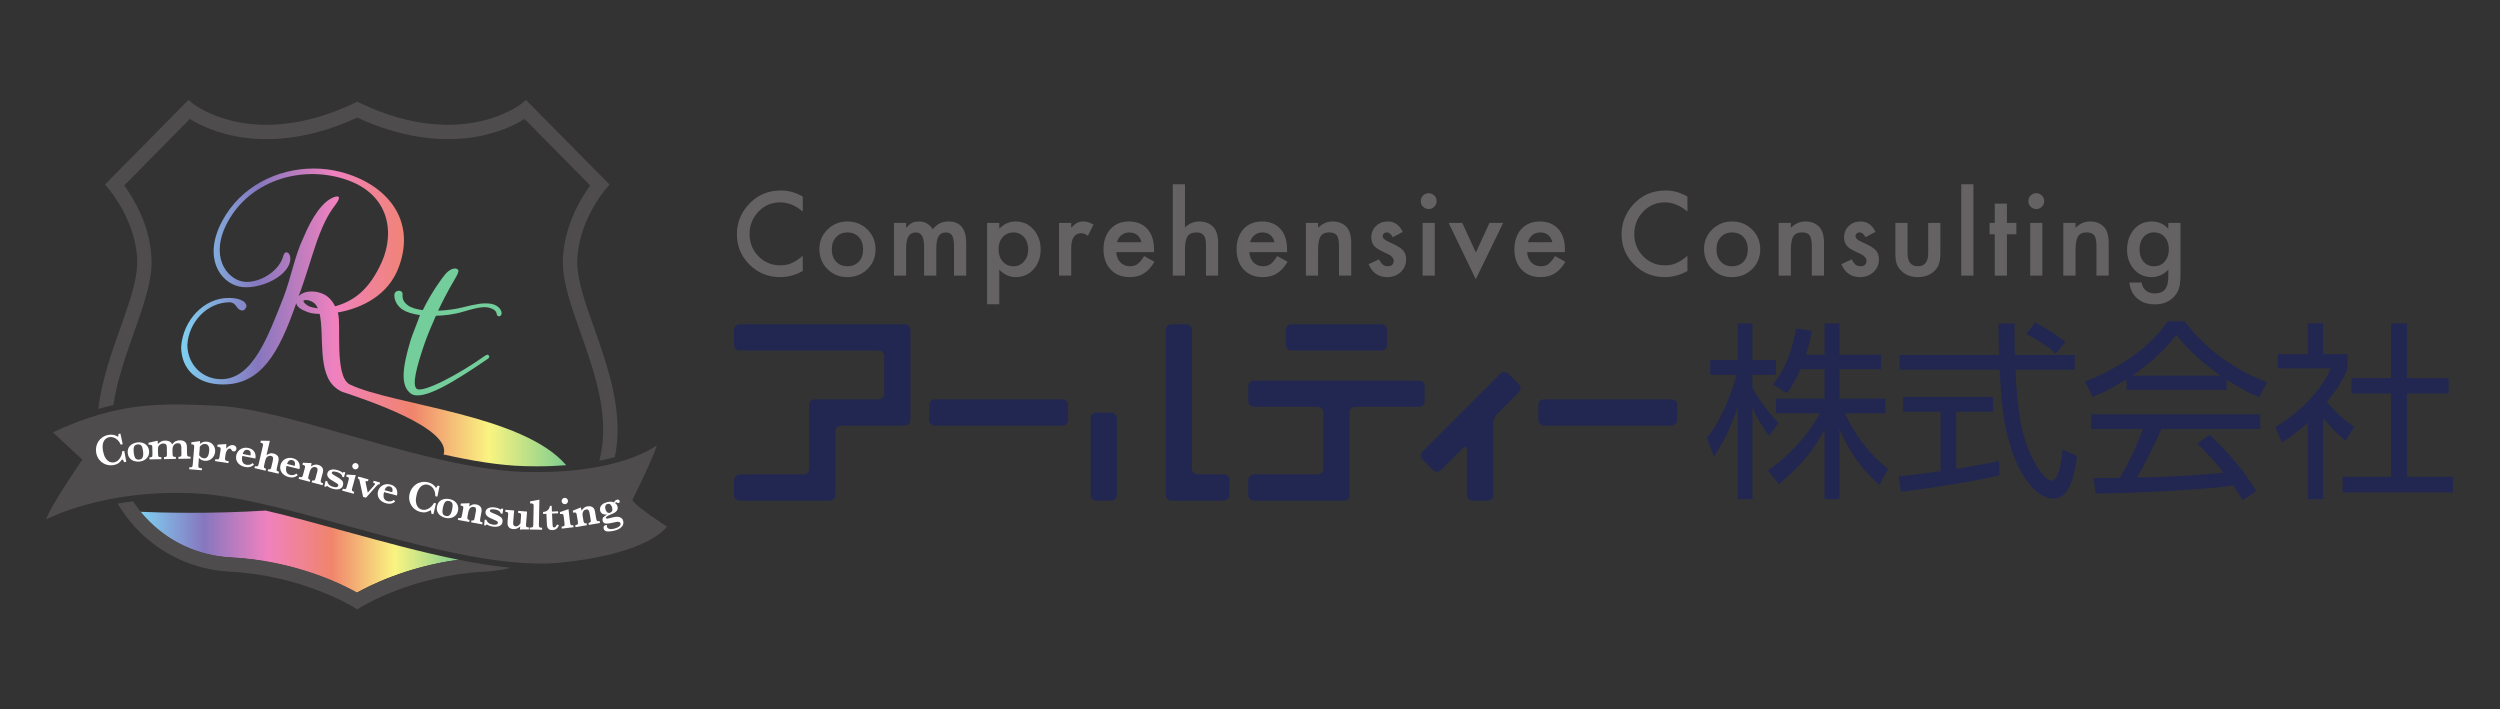 <?xml version="1.0" encoding="UTF-8" standalone="no"?>
<svg
   xmlns:dc="http://purl.org/dc/elements/1.1/"
   xmlns:cc="http://creativecommons.org/ns#"
   xmlns:rdf="http://www.w3.org/1999/02/22-rdf-syntax-ns#"
   xmlns:svg="http://www.w3.org/2000/svg"
   xmlns="http://www.w3.org/2000/svg"
   viewBox="0 0 3802.2 1078.677"
   height="1078.677"
   width="3802.2"
   xml:space="preserve"
   id="svg2"
   version="1.1"><rect x="0" y="0" width="3802.2" height="1078.677" fill="#333333" stroke="none"/><defs
     id="defs6"><clipPath
       id="clipPath18"
       clipPathUnits="userSpaceOnUse"><path
         id="path16"
         d="M 0,809.008 H 2851.654 V 0 H 0 Z" /></clipPath><linearGradient
       id="linearGradient48"
       spreadMethod="pad"
       gradientTransform="matrix(363.553,0,0,-363.553,159.823,179.78)"
       gradientUnits="userSpaceOnUse"
       y2="0"
       x2="1"
       y1="0"
       x1="0"><stop
         id="stop36"
         offset="0"
         style="stop-opacity:1;stop-color:#7fd1f2" /><stop
         id="stop38"
         offset="0.2"
         style="stop-opacity:1;stop-color:#8677bf" /><stop
         id="stop40"
         offset="0.4"
         style="stop-opacity:1;stop-color:#f081be" /><stop
         id="stop42"
         offset="0.6"
         style="stop-opacity:1;stop-color:#f0846c" /><stop
         id="stop44"
         offset="0.8"
         style="stop-opacity:1;stop-color:#f9f481" /><stop
         id="stop46"
         offset="1"
         style="stop-opacity:1;stop-color:#7fcd8f" /></linearGradient><linearGradient
       id="linearGradient76"
       spreadMethod="pad"
       gradientTransform="matrix(439.321,0,0,-439.321,206.67,447.048)"
       gradientUnits="userSpaceOnUse"
       y2="0"
       x2="1"
       y1="0"
       x1="0"><stop
         id="stop64"
         offset="0"
         style="stop-opacity:1;stop-color:#7fd1f2" /><stop
         id="stop66"
         offset="0.2"
         style="stop-opacity:1;stop-color:#8677bf" /><stop
         id="stop68"
         offset="0.4"
         style="stop-opacity:1;stop-color:#f081be" /><stop
         id="stop70"
         offset="0.6"
         style="stop-opacity:1;stop-color:#f0846c" /><stop
         id="stop72"
         offset="0.8"
         style="stop-opacity:1;stop-color:#f9f481" /><stop
         id="stop74"
         offset="1"
         style="stop-opacity:1;stop-color:#7fcd8f" /></linearGradient><clipPath
       id="clipPath86"
       clipPathUnits="userSpaceOnUse"><path
         id="path84"
         d="M 0,809.008 H 2851.654 V 0 H 0 Z" /></clipPath></defs><g
     transform="matrix(1.333,0,0,-1.333,0,1078.677)"
     id="g10"><g
       id="g12"><g
         clip-path="url(#clipPath18)"
         id="g14"><g
           transform="translate(459.561,455.822)"
           id="g20"><path
             id="path22"
             style="fill:#73ce9b;fill-opacity:1;fill-rule:nonzero;stroke:none"
             d="m 0,0 c -5.298,3.372 -9.634,9.474 -9.634,16.378 0,6.905 8.992,6.423 9.312,2.248 0.162,-4.014 -0.803,-8.188 5.781,-13.327 3.854,-3.051 10.116,-4.818 17.342,-5.781 10.117,20.714 22.32,37.093 25.532,40.786 4.656,5.619 11.24,8.671 14.612,5.459 2.409,-2.087 -3.212,-9.955 -9.796,-21.677 -2.89,-5.46 -7.867,-14.452 -12.845,-25.21 9.474,0.481 19.108,1.605 27.458,3.693 16.217,4.014 23.926,5.62 33.077,4.175 7.869,-1.285 12.365,-7.226 11.883,-11.24 -0.643,-4.014 -4.817,-3.533 -5.299,-1.285 -0.481,2.088 -0.642,4.657 -5.621,6.905 C 95.381,4.014 89.118,3.854 68.886,-2.248 58.127,-5.46 47.69,-6.584 37.734,-6.905 33.398,-17.182 28.743,-27.137 24.407,-39.822 c -8.832,-26.013 -13.97,-45.924 -8.511,-50.42 7.066,-5.139 48.655,16.86 77.879,37.734 l 0.963,0.482 c 1.446,0.963 2.73,0.963 3.533,-0.321 0.643,-1.285 0.481,-2.409 -0.964,-3.533 l -1.284,-0.803 C 61.178,-80.447 22.641,-105.175 9.152,-95.702 c -11.722,8.992 -10.116,27.94 -0.16,61.179 1.285,4.335 9.154,23.925 10.597,28.421 C 11.4,-4.978 4.496,-2.891 0,0" /></g></g></g><g
       id="g24"><g
         id="g26"><g
           id="g32"><g
             id="g34"><path
               id="path50"
               style="fill:url(#linearGradient48);stroke:none"
               d="m 159.823,225.285 c 1.748,-2.144 3.533,-4.257 5.401,-6.297 v 0 c 25.315,-27.654 60.024,-43.949 97.731,-45.883 v 0 c 74.253,-3.807 128.538,-31.5 143.959,-40.234 v 0 c 13.446,7.615 56.453,29.626 116.461,37.668 v 0 c -42.245,8.447 -86.786,20.683 -130.495,32.693 v 0 c -31.189,8.569 -61.517,16.896 -89.669,23.456 v 0 c -62.268,-3.966 -120.101,-2.356 -143.388,-1.403" /></g></g></g></g><g
       id="g52"><g
         id="g54"><g
           id="g60"><g
             id="g62"><path
               id="path78"
               style="fill:url(#linearGradient76);stroke:none"
               d="m 253.737,557.417 c -22.827,-42.29 -2.3,-70.602 19.464,-75.202 v 0 c 19.995,-4.247 53.261,9.555 57.685,28.311 v 0 c 1.415,6.901 -1.417,10.794 -4.07,10.794 v 0 c -2.124,0 -3.185,-2.301 -4.07,-5.662 v 0 c -5.839,-18.226 -30.435,-30.789 -46.183,-27.604 v 0 c -17.872,3.539 -38.221,28.842 -16.456,68.478 v 0 c 24.773,44.768 78.565,62.816 127.048,50.076 v 0 c 57.861,-15.218 63.524,-62.285 48.483,-96.259 v 0 c -14.333,-31.85 -31.85,-44.59 -53.261,-50.607 v 0 c -3.185,6.371 -6.724,9.909 -11.325,12.917 v 0 c -9.909,5.486 -23.533,5.663 -30.434,-1.415 v 0 c 6.901,17.164 15.394,47.067 20.879,62.462 v 0 c 9.025,25.126 15.394,34.151 22.119,43.175 v 0 c 4.423,6.016 4.6,9.909 -2.478,7.432 v 0 c -12.563,-4.601 -24.772,-21.588 -35.211,-46.891 v 0 C 336.37,517.781 332.124,492.3 323.1,469.12 v 0 c -17.34,-43.705 -34.682,-92.543 -70.779,-92.543 v 0 c -20.349,0 -38.22,15.395 -38.574,39.106 v 0 c 1.592,26.365 22.826,48.659 48.483,48.659 v 0 c 7.078,-0.353 7.078,-6.9 11.856,-8.847 v 0 c 3.362,-1.414 5.486,0.178 6.724,3.009 v 0 c 1.415,2.653 -1.062,5.308 -2.477,6.548 v 0 c -5.485,3.538 -11.148,4.246 -17.518,4.246 v 0 c -27.781,0 -52.022,-25.127 -54.145,-55.915 v 0 c 0.176,-25.48 17.871,-42.822 47.952,-42.822 v 0 c 42.821,0 63.523,35.037 83.342,92.719 v 0 c 0.708,-4.245 6.015,-7.43 11.147,-9.378 v 0 c 4.246,-1.945 9.555,-2.83 15.571,-2.83 v 0 c 5.546,-23.649 -3.013,-67.567 18.331,-84.278 v 0 c 1.788,-1.608 4.258,-3.233 7.547,-4.693 v 0 c 24.819,-8.199 125.041,-41.241 115.589,-71.422 v 0 c 32.352,-7.299 63.474,-12.452 91.707,-13.295 v 0 c 4.951,-0.148 9.899,-0.223 14.704,-0.222 v 0 c 12.093,0 23.222,0.475 33.43,1.288 v 0 c -49.668,58.055 -197.395,68.361 -246.97,92.148 v 0 c -0.182,0.106 -0.367,0.215 -0.541,0.317 v 0 c -16.986,9.91 -9.025,68.478 -12.74,80.511 v 0 l -0.355,1.239 c 28.844,5.132 57.863,20.525 69.364,51.137 v 0 c 21.057,55.207 -14.333,95.728 -65.824,109.176 v 0 c -10.12,2.646 -20.594,3.955 -31.083,3.955 v 0 c -41.415,10e-4 -83.067,-20.407 -104.104,-59.516 m 99.62,-98.028 c -3.185,1.238 -7.961,5.131 -7.077,6.724 v 0 c 1.415,1.592 8.494,0.884 13.094,-3.539 v 0 c 1.238,-1.417 2.477,-3.185 3.185,-5.132 v 0 c -3.362,0.355 -6.724,1.062 -9.202,1.947" /></g></g></g></g><g
       id="g80"><g
         clip-path="url(#clipPath86)"
         id="g82"><g
           transform="translate(156.554,509.656)"
           id="g88"><path
             id="path90"
             style="fill:#4f4c4d;fill-opacity:1;fill-rule:nonzero;stroke:none"
             d="m 0,0 c 0,-20.268 -9.29,-46.484 -19.125,-74.24 -10.161,-28.675 -21.36,-60.304 -25.359,-92.81 5.907,1.698 11.642,3.165 17.21,4.417 4.419,28.655 14.443,57.033 23.613,82.913 10.321,29.124 20.068,56.632 20.068,79.72 0,40.788 -21.454,74.663 -31.213,87.96 l 74.894,75.859 c 8.239,-5.156 24.568,-13.785 48.091,-18.909 30.741,-6.699 80.271,-8.45 142.845,20.485 62.573,-28.936 112.105,-27.181 142.844,-20.485 23.524,5.124 39.852,13.753 48.091,18.909 L 516.853,87.96 C 507.094,74.663 485.641,40.788 485.641,0 c 0,-23.088 9.747,-50.596 20.067,-79.719 12.681,-35.788 27.054,-76.351 25.875,-115.824 -0.306,-10.257 -1.802,-20.519 -4.339,-30.566 6.558,1.29 12.457,2.689 17.723,4.115 1.711,8.585 2.757,17.273 3.016,25.962 1.27,42.544 -13.648,84.646 -26.811,121.793 -9.835,27.755 -19.124,53.971 -19.124,74.239 0,45.456 31.608,82.879 31.92,83.244 l 4.937,5.732 -90.084,91.246 -5.184,5.213 -5.763,-4.559 c -0.171,-0.135 -17.435,-13.579 -48.437,-20.137 -28.645,-6.059 -75.298,-7.312 -134.879,21.123 l -3.534,1.686 -3.534,-1.686 C 187.907,153.425 141.254,154.678 112.61,160.739 81.607,167.297 64.344,180.741 64.195,180.86 l -5.772,4.626 -89.965,-91.126 -5.295,-5.378 4.909,-5.731 C -31.609,82.879 0,45.456 0,0" /></g><g
           transform="translate(523.026,170.61)"
           id="g92"><path
             id="path94"
             style="fill:#4f4c4d;fill-opacity:1;fill-rule:nonzero;stroke:none"
             d="m 0,0 c -59.482,-8.152 -102.078,-29.966 -115.448,-37.538 -15.422,8.734 -69.706,36.427 -143.96,40.234 -37.708,1.934 -72.417,18.229 -97.732,45.883 -5.149,5.624 -9.818,11.683 -14.03,18.042 -6.161,-0.768 -12.085,-1.645 -17.719,-2.619 5.655,-9.457 12.212,-18.379 19.647,-26.501 28.245,-30.855 66.953,-49.034 108.994,-51.191 81.983,-4.204 139.86,-39.956 140.429,-40.312 l 4.368,-2.743 4.367,2.739 c 0.575,0.36 58.453,36.112 140.436,40.316 10.38,0.533 20.555,2.045 30.421,4.481 C 40.632,-7.345 20.591,-4.126 0,0" /></g><g
           transform="translate(749.423,301.177)"
           id="g96"><path
             id="path98"
             style="fill:#4f4c4d;fill-opacity:1;fill-rule:nonzero;stroke:none"
             d="m 0,0 c 0,0 -41.837,-33.634 -151.763,-30.353 -109.925,3.282 -265.601,71.644 -350.285,75.472 -63.187,2.856 -111.566,4.922 -187.037,-30.352 l 33.634,-31.173 c 0,0 -38.556,-55.783 -41.017,-68.089 0,0 65.627,35.274 171.45,29.532 105.825,-5.742 290.401,-86.956 408.53,-79.573 109.105,9.845 127.973,41.838 127.973,41.838 0,0 -36.095,22.969 -39.377,30.352 0,0 23.79,47.58 27.892,62.346" /></g><g
           transform="translate(144.081,282.254)"
           id="g100"><path
             id="path102"
             style="fill:#ffffff;fill-opacity:1;fill-rule:nonzero;stroke:none"
             d="m 0,0 -2.295,-0.423 c -0.598,1.339 -1.391,2.489 -2.376,3.452 -1.001,-1.514 -2.217,-2.88 -3.64,-4.102 -1.427,-1.222 -3.498,-2.086 -6.218,-2.587 -2.98,-0.546 -5.876,-0.325 -8.691,0.65 -2.815,0.982 -5.217,2.633 -7.209,4.953 -1.992,2.321 -3.286,5.103 -3.887,8.36 -0.423,2.314 -0.42,4.595 0.019,6.851 0.436,2.249 1.268,4.311 2.496,6.189 1.229,1.872 2.815,3.465 4.756,4.765 1.943,1.293 4.166,2.178 6.672,2.639 4.138,0.761 7.804,0.032 11.006,-2.171 0.23,0.767 0.393,1.846 0.487,3.243 l 2.2,0.41 2.63,-12.117 -2.344,-0.435 c -0.802,1.996 -1.907,3.692 -3.312,5.102 -1.403,1.405 -2.944,2.4 -4.625,2.971 -1.677,0.579 -3.347,0.716 -5.008,0.41 -1.856,-0.345 -3.432,-1.157 -4.729,-2.451 -1.294,-1.287 -2.168,-3.055 -2.623,-5.291 -0.455,-2.236 -0.4,-4.914 0.172,-8.022 0.559,-3.029 1.372,-5.486 2.441,-7.365 1.069,-1.885 2.217,-3.244 3.439,-4.083 1.222,-0.832 2.389,-1.339 3.497,-1.513 1.108,-0.176 2.119,-0.176 3.033,-0.007 2.002,0.364 3.708,1.235 5.112,2.599 1.408,1.372 2.474,2.972 3.198,4.798 0.725,1.821 1.112,3.575 1.157,5.246 l 2.344,0.436 z" /></g><g
           transform="translate(163.241,294.273)"
           id="g104"><path
             id="path106"
             style="fill:#ffffff;fill-opacity:1;fill-rule:nonzero;stroke:none"
             d="M 0,0 C -0.289,2.802 -0.877,4.868 -1.765,6.208 -2.652,7.547 -4.167,8.105 -6.306,7.885 -7.674,7.748 -8.708,7.326 -9.41,6.63 c -0.701,-0.695 -1.137,-1.709 -1.309,-3.029 -0.173,-1.327 -0.15,-3.016 0.061,-5.077 0.263,-2.535 0.813,-4.55 1.652,-6.045 0.835,-1.496 2.392,-2.126 4.664,-1.892 1.498,0.156 2.593,0.708 3.286,1.651 0.692,0.95 1.085,2.067 1.176,3.367 C 0.208,-3.095 0.169,-1.632 0,0 M 6.835,0.559 C 7.066,-1.684 6.725,-3.692 5.808,-5.468 4.895,-7.242 3.556,-8.666 1.794,-9.738 c -1.761,-1.073 -3.744,-1.723 -5.951,-1.95 -2.077,-0.215 -4.082,-0.013 -6.016,0.598 -1.937,0.617 -3.579,1.684 -4.928,3.211 -1.349,1.527 -2.145,3.484 -2.392,5.87 -0.37,3.575 0.569,6.416 2.815,8.516 2.246,2.106 5.048,3.335 8.408,3.679 2.503,0.26 4.71,-0.013 6.624,-0.813 C 2.269,8.574 3.777,7.391 4.879,5.824 5.98,4.258 6.634,2.502 6.835,0.559" /></g><g
           transform="translate(217.413,285.92)"
           id="g108"><path
             id="path110"
             style="fill:#ffffff;fill-opacity:1;fill-rule:nonzero;stroke:none"
             d="m 0,0 -13.781,-0.254 -0.042,2.288 c 1.144,0.02 1.95,0.163 2.427,0.43 0.475,0.266 0.761,0.624 0.862,1.079 0.097,0.461 0.139,1.183 0.12,2.178 l -0.136,7.527 c -0.02,1.092 -0.28,2.093 -0.787,3.017 -0.504,0.916 -1.625,1.358 -3.364,1.326 -1.241,-0.02 -2.311,-0.352 -3.211,-0.988 -0.9,-0.638 -1.583,-1.502 -2.051,-2.594 -0.472,-1.099 -0.692,-2.315 -0.666,-3.654 l 0.087,-4.817 c 0.017,-1.026 0.095,-1.767 0.225,-2.217 0.133,-0.455 0.458,-0.799 0.975,-1.026 0.516,-0.234 1.355,-0.338 2.515,-0.318 l 0.042,-2.283 -13.507,-0.247 -0.043,2.288 c 1.108,0.02 1.905,0.157 2.389,0.416 0.485,0.254 0.777,0.619 0.874,1.079 0.101,0.469 0.14,1.197 0.124,2.192 l -0.143,7.819 c -0.033,1.742 -0.507,2.855 -1.427,3.342 -0.919,0.487 -1.778,0.728 -2.571,0.708 -1.059,-0.02 -2.08,-0.292 -3.065,-0.825 -0.985,-0.527 -1.726,-1.202 -2.223,-2.028 -0.354,-0.598 -0.579,-1.19 -0.676,-1.775 -0.097,-0.579 -0.136,-1.307 -0.124,-2.184 l 0.098,-5.24 c 0.016,-1.027 0.094,-1.767 0.224,-2.222 0.133,-0.45 0.468,-0.794 1.001,-1.021 0.533,-0.234 1.372,-0.339 2.516,-0.319 l 0.039,-2.281 -13.583,-0.248 -0.039,2.282 c 1.125,0.026 1.931,0.156 2.415,0.41 0.481,0.247 0.777,0.604 0.887,1.065 0.108,0.469 0.15,1.203 0.134,2.217 l -0.157,8.49 c -0.025,1.56 -1.043,2.315 -3.045,2.282 l -1.268,-0.026 -0.042,2.288 10.44,2.327 c 0.15,-0.878 0.237,-2.132 0.27,-3.777 1.154,1.203 2.382,2.146 3.685,2.841 1.304,0.695 2.815,1.054 4.538,1.086 1.606,0.032 3.149,-0.254 4.635,-0.859 1.485,-0.604 2.617,-1.742 3.39,-3.419 1.476,1.821 2.902,3.03 4.284,3.634 1.378,0.605 2.805,0.916 4.277,0.949 2.617,0.045 4.648,-0.54 6.094,-1.755 1.447,-1.215 2.191,-3.107 2.24,-5.675 l 0.136,-7.67 C -3.988,4.908 -3.93,4.212 -3.832,3.744 -3.731,3.27 -3.461,2.905 -3.016,2.64 -2.574,2.373 -1.872,2.249 -0.91,2.269 l 0.868,0.012 z" /></g><g
           transform="translate(238.657,294.67)"
           id="g112"><path
             id="path114"
             style="fill:#ffffff;fill-opacity:1;fill-rule:nonzero;stroke:none"
             d="M 0,0 C 0.413,5.07 -1.154,7.742 -4.703,8.034 -5.857,8.132 -6.946,7.878 -7.963,7.293 -8.984,6.702 -9.871,5.954 -10.625,5.057 l -0.8,-9.777 c 0.566,-1.027 1.34,-1.872 2.324,-2.535 0.982,-0.663 2.019,-1.033 3.108,-1.125 C -2.477,-8.666 -0.481,-5.87 0,0 M 6.81,-0.807 C 6.644,-2.835 6.017,-4.681 4.924,-6.345 3.835,-8.009 2.409,-9.276 0.653,-10.154 c -1.758,-0.878 -3.675,-1.236 -5.756,-1.067 -2.606,0.215 -4.8,1.314 -6.582,3.303 l -0.647,-7.918 c -0.078,-0.942 -0.071,-1.65 0.014,-2.132 0.084,-0.481 0.334,-0.858 0.754,-1.131 0.416,-0.273 1.079,-0.449 1.989,-0.526 l 1.358,-0.111 -0.185,-2.275 -14.379,1.17 0.185,2.281 c 1.121,-0.09 1.937,-0.064 2.448,0.085 0.51,0.15 0.855,0.449 1.033,0.904 0.179,0.448 0.312,1.202 0.397,2.256 l 1.583,19.384 c 0.078,0.955 0.065,1.651 -0.043,2.093 -0.104,0.442 -0.393,0.774 -0.864,1.008 -0.472,0.227 -1.274,0.39 -2.415,0.48 l 0.188,2.276 9.803,1.345 c 0.143,-0.675 0.173,-1.735 0.088,-3.171 1.18,1.001 2.369,1.703 3.575,2.112 1.203,0.409 2.565,0.553 4.083,0.429 C -1.069,10.505 0.384,10.089 1.638,9.387 2.893,8.685 3.917,7.801 4.71,6.728 5.503,5.662 6.078,4.466 6.436,3.152 6.793,1.833 6.92,0.514 6.81,-0.807" /></g><g
           transform="translate(269.729,296.795)"
           id="g116"><path
             id="path118"
             style="fill:#ffffff;fill-opacity:1;fill-rule:nonzero;stroke:none"
             d="m 0,0 c -0.146,-0.948 -0.553,-1.65 -1.216,-2.105 -0.666,-0.462 -1.391,-0.631 -2.178,-0.508 -0.932,0.143 -1.68,0.728 -2.242,1.749 -0.263,0.462 -0.488,0.8 -0.673,1.013 -0.185,0.208 -0.474,0.345 -0.868,0.411 -1.274,0.195 -2.376,-0.345 -3.302,-1.62 -0.923,-1.267 -1.501,-2.652 -1.729,-4.14 l -0.66,-4.271 c -0.211,-1.372 -0.182,-2.341 0.091,-2.906 0.273,-0.559 1.164,-0.955 2.669,-1.189 l 1.3,-0.202 -0.348,-2.255 -15.24,2.353 0.347,2.255 1.278,-0.194 c 1.375,-0.215 2.255,-0.085 2.648,0.396 0.391,0.475 0.689,1.385 0.897,2.724 l 1.106,7.163 c 0.169,1.098 0.182,1.905 0.032,2.412 -0.146,0.507 -0.497,0.884 -1.043,1.125 -0.55,0.247 -1.453,0.468 -2.714,0.663 l 0.347,2.255 9.898,0.631 c 0.117,-0.871 0.071,-2.678 -0.133,-5.428 0.608,0.891 1.345,1.684 2.213,2.372 0.868,0.683 1.801,1.203 2.802,1.554 1.001,0.345 1.982,0.449 2.947,0.3 C -2.428,4.35 -1.424,3.81 -0.754,2.932 -0.084,2.061 0.169,1.079 0,0" /></g><g
           transform="translate(285.809,289.502)"
           id="g120"><path
             id="path122"
             style="fill:#ffffff;fill-opacity:1;fill-rule:nonzero;stroke:none"
             d="M 0,0 C 0.731,3.698 -0.364,5.844 -3.286,6.422 -4.7,6.702 -5.886,6.402 -6.842,5.531 -7.801,4.654 -8.483,3.399 -8.893,1.762 Z m 5.597,-3.439 -14.984,2.964 c -0.045,-0.312 -0.13,-0.975 -0.257,-1.996 -0.127,-1.027 -0.1,-2.099 0.072,-3.23 0.172,-1.131 0.653,-2.152 1.443,-3.062 0.793,-0.904 1.976,-1.514 3.549,-1.827 0.862,-0.169 1.944,-0.156 3.25,0.039 1.304,0.201 2.526,0.832 3.667,1.905 l 1.644,-1.665 c -2.522,-2.69 -5.873,-3.62 -10.046,-2.794 -1.866,0.371 -3.517,0.975 -4.944,1.813 -1.43,0.839 -2.584,1.847 -3.465,3.017 -0.883,1.17 -1.482,2.463 -1.791,3.874 -0.312,1.411 -0.318,2.867 -0.022,4.355 0.387,1.97 1.222,3.692 2.506,5.175 1.281,1.488 2.906,2.548 4.872,3.191 1.963,0.637 4.086,0.735 6.357,0.286 C -0.325,8.164 1.459,7.312 2.805,6.052 4.15,4.784 5.038,3.321 5.464,1.65 5.893,-0.02 5.938,-1.717 5.597,-3.439" /></g><g
           transform="translate(317.82,268.745)"
           id="g124"><path
             id="path126"
             style="fill:#ffffff;fill-opacity:1;fill-rule:nonzero;stroke:none"
             d="m 0,0 -12.436,2.887 0.518,2.222 c 1.114,-0.253 1.927,-0.233 2.437,0.059 0.51,0.299 0.855,0.826 1.03,1.586 l 1.889,8.126 c 0.188,0.807 0.305,1.547 0.351,2.217 0.042,0.67 -0.098,1.319 -0.429,1.95 -0.328,0.624 -0.962,1.047 -1.898,1.267 -0.757,0.176 -1.573,0.15 -2.451,-0.078 -0.881,-0.233 -1.606,-0.631 -2.178,-1.189 -0.624,-0.637 -1.076,-1.287 -1.355,-1.943 -0.28,-0.658 -0.533,-1.47 -0.757,-2.438 l -0.969,-4.161 c -0.263,-1.131 -0.41,-1.963 -0.442,-2.509 -0.036,-0.546 0.12,-1.015 0.461,-1.411 0.342,-0.39 0.989,-0.702 1.941,-0.923 l -0.517,-2.223 -12.676,2.945 0.517,2.223 c 1.082,-0.247 1.902,-0.319 2.464,-0.214 0.559,0.11 0.952,0.37 1.176,0.786 0.224,0.416 0.452,1.132 0.689,2.145 l 4.717,20.295 c 0.282,1.209 0.276,2.068 -0.014,2.568 -0.292,0.501 -1.218,0.942 -2.778,1.319 l 0.506,2.178 10.232,-0.182 -3.796,-16.329 c 1.183,0.78 2.366,1.39 3.549,1.84 1.183,0.448 2.688,0.461 4.509,0.032 0.838,-0.195 1.65,-0.507 2.434,-0.942 0.78,-0.443 1.453,-0.969 2.012,-1.593 0.562,-0.624 0.926,-1.268 1.092,-1.938 0.39,-1.332 0.364,-2.938 -0.075,-4.823 L -1.927,6.514 C -2.243,5.162 -2.285,4.193 -2.054,3.608 -1.823,3.029 -0.968,2.568 0.517,2.224 Z" /></g><g
           transform="translate(336.266,277.651)"
           id="g128"><path
             id="path130"
             style="fill:#ffffff;fill-opacity:1;fill-rule:nonzero;stroke:none"
             d="M 0,0 C 0.926,3.659 -0.055,5.856 -2.941,6.585 -4.339,6.942 -5.538,6.708 -6.54,5.883 -7.544,5.063 -8.292,3.842 -8.785,2.229 Z m 5.409,-3.725 -14.805,3.75 c -0.062,-0.311 -0.183,-0.974 -0.361,-1.982 -0.179,-1.014 -0.215,-2.093 -0.101,-3.23 0.114,-1.138 0.54,-2.185 1.284,-3.134 0.741,-0.943 1.888,-1.618 3.445,-2.008 0.852,-0.215 1.934,-0.261 3.247,-0.131 1.313,0.124 2.568,0.696 3.764,1.71 l 1.554,-1.755 c -2.662,-2.549 -6.056,-3.308 -10.18,-2.263 -1.846,0.469 -3.459,1.158 -4.843,2.075 -1.381,0.916 -2.483,1.975 -3.302,3.191 -0.819,1.216 -1.346,2.535 -1.583,3.966 -0.237,1.423 -0.169,2.873 0.204,4.355 0.495,1.937 1.417,3.62 2.776,5.032 1.359,1.417 3.036,2.391 5.032,2.924 1.999,0.54 4.121,0.521 6.367,-0.045 C 0.107,8.171 1.843,7.229 3.121,5.896 4.398,4.563 5.207,3.055 5.545,1.365 5.886,-0.332 5.841,-2.028 5.409,-3.725" /></g><g
           transform="translate(368.008,255.582)"
           id="g132"><path
             id="path134"
             style="fill:#ffffff;fill-opacity:1;fill-rule:nonzero;stroke:none"
             d="m 0,0 -12.426,3.321 0.589,2.204 c 0.942,-0.247 1.654,-0.305 2.125,-0.169 0.475,0.143 0.826,0.436 1.05,0.891 0.224,0.455 0.484,1.234 0.777,2.34 l 1.817,6.787 c 0.364,1.358 0.448,2.489 0.263,3.387 -0.188,0.896 -0.9,1.514 -2.132,1.845 -1.677,0.449 -3.101,0.137 -4.271,-0.929 -1.167,-1.066 -1.976,-2.445 -2.425,-4.121 l -1.436,-5.376 c -0.338,-1.261 -0.384,-2.178 -0.14,-2.737 0.244,-0.566 0.972,-1.007 2.188,-1.333 l -0.589,-2.204 -12.669,3.387 0.591,2.204 c 1.04,-0.279 1.834,-0.39 2.376,-0.338 0.546,0.052 0.962,0.292 1.248,0.722 0.286,0.429 0.566,1.15 0.839,2.178 l 2.07,7.748 c 0.299,1.118 0.28,1.911 -0.058,2.366 -0.342,0.462 -1.255,0.89 -2.744,1.287 l 0.592,2.211 9.884,-0.436 c -0.104,-0.963 -0.263,-1.846 -0.477,-2.646 -0.056,-0.208 -0.108,-0.39 -0.157,-0.539 -0.049,-0.15 -0.097,-0.319 -0.149,-0.507 1.293,0.799 2.574,1.397 3.845,1.781 1.271,0.39 2.72,0.37 4.352,-0.065 1.375,-0.37 2.545,-0.949 3.507,-1.736 0.962,-0.793 1.622,-1.775 1.976,-2.945 0.355,-1.177 0.341,-2.476 -0.039,-3.9 L -1.784,6.592 C -2.142,5.252 -2.21,4.283 -1.982,3.692 -1.755,3.101 -0.897,2.606 0.592,2.203 Z" /></g><g
           transform="translate(391.264,255.322)"
           id="g136"><path
             id="path138"
             style="fill:#ffffff;fill-opacity:1;fill-rule:nonzero;stroke:none"
             d="m 0,0 c -0.374,-1.372 -1.108,-2.438 -2.197,-3.186 -1.089,-0.748 -2.415,-1.176 -3.985,-1.287 -1.567,-0.117 -3.283,0.084 -5.152,0.598 -1.261,0.345 -2.496,0.819 -3.705,1.411 -1.212,0.598 -2.227,1.274 -3.049,2.034 l -1.303,-1.085 -1.869,0.513 1.466,6.293 2.012,-0.553 c 0.058,-1.163 0.601,-2.346 1.631,-3.549 1.027,-1.196 2.737,-2.126 5.132,-2.782 0.608,-0.169 1.275,-0.3 2.003,-0.403 0.724,-0.11 1.466,-0.052 2.223,0.176 0.757,0.22 1.248,0.747 1.476,1.579 0.194,0.715 0.006,1.333 -0.566,1.84 -0.572,0.506 -1.706,1.241 -3.4,2.204 -2.051,1.163 -3.708,2.19 -4.976,3.074 -1.267,0.891 -2.262,1.937 -2.977,3.146 -0.715,1.209 -0.871,2.555 -0.465,4.038 0.517,1.884 1.791,3.145 3.826,3.769 2.034,0.631 4.456,0.56 7.267,-0.214 1.755,-0.481 3.124,-1.008 4.099,-1.586 0.975,-0.572 1.775,-1.125 2.402,-1.658 l 0.91,1.06 1.914,-0.52 -1.521,-5.558 -1.963,0.54 c 0.003,0.702 -0.231,1.41 -0.706,2.119 -0.474,0.715 -1.186,1.358 -2.135,1.936 -0.949,0.579 -2.103,1.054 -3.458,1.424 -1.118,0.306 -2.266,0.494 -3.442,0.56 -1.174,0.064 -1.886,-0.352 -2.129,-1.248 -0.101,-0.365 -0.075,-0.703 0.074,-0.996 0.15,-0.298 0.459,-0.624 0.93,-0.981 0.468,-0.351 1.323,-0.871 2.555,-1.573 1.235,-0.696 1.97,-1.112 2.207,-1.248 C -4.446,8.521 -2.532,7.131 -1.125,5.714 0.283,4.303 0.657,2.392 0,0" /></g><g
           transform="translate(408.978,276.338)"
           id="g140"><path
             id="path142"
             style="fill:#ffffff;fill-opacity:1;fill-rule:nonzero;stroke:none"
             d="m 0,0 c -0.263,-0.955 -0.826,-1.684 -1.69,-2.171 -0.868,-0.494 -1.778,-0.611 -2.737,-0.345 -0.943,0.26 -1.664,0.832 -2.168,1.716 -0.504,0.885 -0.627,1.788 -0.374,2.718 0.264,0.955 0.833,1.684 1.707,2.184 0.877,0.494 1.794,0.611 2.75,0.351 C -1.537,4.187 -0.806,3.621 -0.322,2.77 0.166,1.911 0.273,0.995 0,0 m -5.47,-30.507 -13.005,3.569 0.605,2.204 0.696,-0.189 c 0.926,-0.254 1.634,-0.312 2.129,-0.176 0.494,0.144 0.851,0.43 1.072,0.866 0.224,0.435 0.458,1.104 0.705,1.995 l 1.954,7.111 c 0.273,0.995 0.403,1.71 0.399,2.158 -0.006,0.449 -0.233,0.839 -0.685,1.171 -0.449,0.324 -1.265,0.662 -2.441,1.001 l 0.608,2.203 10.381,-0.636 -4.037,-14.705 c -0.37,-1.339 -0.455,-2.301 -0.257,-2.892 0.202,-0.586 1.028,-1.079 2.48,-1.476 z" /></g><g
           transform="translate(433.007,256.485)"
           id="g144"><path
             id="path146"
             style="fill:#ffffff;fill-opacity:1;fill-rule:nonzero;stroke:none"
             d="m 0,0 c -0.751,0.201 -1.378,0.124 -1.878,-0.234 -0.504,-0.364 -1.285,-1.131 -2.341,-2.301 l -11.177,-12.572 -3.355,0.917 -3.916,18.103 c -0.228,1.112 -0.439,1.788 -0.631,2.028 -0.192,0.241 -0.715,0.521 -1.573,0.839 l 0.601,2.203 11.717,-3.191 -0.601,-2.204 c -0.855,0.195 -1.495,0.293 -1.921,0.28 -0.422,-0.014 -0.686,-0.215 -0.79,-0.598 -0.074,-0.273 -0.038,-0.767 0.104,-1.496 l 2.354,-11.095 7.384,8.288 c 0.507,0.597 0.8,1.04 0.878,1.326 0.12,0.448 0.01,0.786 -0.332,1.007 -0.341,0.221 -0.936,0.449 -1.784,0.677 L -6.66,4.18 0.602,2.204 Z" /></g><g
           transform="translate(447.545,247.593)"
           id="g148"><path
             id="path150"
             style="fill:#ffffff;fill-opacity:1;fill-rule:nonzero;stroke:none"
             d="M 0,0 C 0.972,3.646 0.016,5.856 -2.864,6.624 -4.255,6.994 -5.458,6.773 -6.468,5.968 -7.482,5.155 -8.246,3.945 -8.76,2.334 Z M 5.363,-3.79 -9.396,0.137 c -0.065,-0.306 -0.192,-0.963 -0.384,-1.977 -0.192,-1.014 -0.241,-2.087 -0.14,-3.224 0.098,-1.144 0.514,-2.191 1.245,-3.146 0.728,-0.956 1.869,-1.644 3.423,-2.055 0.848,-0.227 1.927,-0.286 3.243,-0.175 1.317,0.117 2.578,0.669 3.783,1.67 l 1.535,-1.774 c -2.695,-2.522 -6.095,-3.23 -10.206,-2.139 -1.843,0.495 -3.445,1.203 -4.817,2.132 -1.371,0.93 -2.46,2.009 -3.266,3.232 -0.803,1.228 -1.317,2.554 -1.535,3.984 -0.217,1.431 -0.133,2.88 0.26,4.349 0.514,1.937 1.46,3.601 2.835,5.006 1.375,1.397 3.065,2.353 5.066,2.86 2.006,0.514 4.125,0.474 6.368,-0.124 C 0.205,8.171 1.931,7.209 3.192,5.856 4.453,4.512 5.243,2.99 5.561,1.294 5.88,-0.396 5.814,-2.094 5.363,-3.79" /></g><g
           transform="translate(494.463,222.52)"
           id="g152"><path
             id="path154"
             style="fill:#ffffff;fill-opacity:1;fill-rule:nonzero;stroke:none"
             d="m 0,0 -2.269,0.552 c 0,1.463 -0.25,2.841 -0.757,4.122 -1.531,-0.976 -3.198,-1.723 -4.999,-2.256 -1.801,-0.533 -4.043,-0.468 -6.728,0.188 -2.945,0.715 -5.499,2.1 -7.667,4.148 -2.168,2.041 -3.686,4.53 -4.554,7.462 -0.868,2.932 -0.91,6.007 -0.127,9.224 0.559,2.283 1.499,4.363 2.818,6.235 1.317,1.878 2.922,3.419 4.811,4.628 1.888,1.209 3.985,2.009 6.286,2.405 2.304,0.391 4.693,0.286 7.17,-0.318 4.085,-1.001 7.138,-3.16 9.156,-6.482 0.52,0.605 1.115,1.529 1.775,2.763 L 7.086,32.139 4.531,20.008 2.213,20.574 c 0.082,2.145 -0.23,4.147 -0.936,6.006 -0.705,1.859 -1.706,3.394 -3.003,4.603 -1.296,1.215 -2.766,2.021 -4.407,2.418 -1.833,0.449 -3.605,0.351 -5.314,-0.299 -1.71,-0.644 -3.228,-1.899 -4.56,-3.751 -1.333,-1.86 -2.373,-4.322 -3.124,-7.398 -0.728,-2.99 -0.992,-5.564 -0.783,-7.715 0.205,-2.159 0.695,-3.869 1.469,-5.129 0.774,-1.262 1.632,-2.205 2.571,-2.816 0.942,-0.61 1.862,-1.026 2.763,-1.248 1.979,-0.487 3.89,-0.39 5.733,0.286 1.843,0.677 3.468,1.698 4.878,3.063 1.408,1.371 2.474,2.807 3.202,4.322 l 2.315,-0.565 z" /></g><g
           transform="translate(515.898,228.098)"
           id="g156"><path
             id="path158"
             style="fill:#ffffff;fill-opacity:1;fill-rule:nonzero;stroke:none"
             d="M 0,0 C 0.602,2.75 0.689,4.895 0.267,6.448 -0.159,7.995 -1.423,9.003 -3.526,9.458 -4.869,9.757 -5.98,9.679 -6.864,9.237 -7.752,8.795 -8.48,7.97 -9.059,6.767 -9.634,5.564 -10.144,3.952 -10.586,1.931 c -0.543,-2.496 -0.65,-4.577 -0.325,-6.26 0.328,-1.684 1.609,-2.77 3.842,-3.257 1.472,-0.319 2.685,-0.137 3.637,0.539 0.955,0.683 1.677,1.625 2.171,2.834 C -0.77,-3.01 -0.351,-1.605 0,0 M 6.667,-1.612 C 6.186,-3.81 5.233,-5.61 3.806,-7.015 2.382,-8.412 0.667,-9.348 -1.342,-9.816 c -2.009,-0.468 -4.095,-0.461 -6.263,0.013 -2.039,0.442 -3.881,1.261 -5.529,2.45 -1.645,1.19 -2.87,2.718 -3.673,4.59 -0.803,1.872 -0.949,3.979 -0.436,6.326 0.764,3.509 2.545,5.908 5.337,7.208 2.789,1.293 5.835,1.586 9.137,0.865 C -0.312,11.097 1.7,10.147 3.27,8.789 4.836,7.43 5.896,5.837 6.455,4.004 7.011,2.171 7.083,0.299 6.667,-1.612" /></g><g
           transform="translate(550.183,210.903)"
           id="g160"><path
             id="path162"
             style="fill:#ffffff;fill-opacity:1;fill-rule:nonzero;stroke:none"
             d="m 0,0 -12.65,2.334 0.416,2.249 c 0.959,-0.176 1.671,-0.182 2.132,0 0.461,0.176 0.787,0.494 0.975,0.969 0.189,0.468 0.383,1.267 0.591,2.385 l 1.275,6.917 c 0.257,1.384 0.253,2.516 -0.004,3.393 -0.256,0.885 -1.014,1.437 -2.268,1.671 -1.71,0.311 -3.104,-0.105 -4.183,-1.261 -1.083,-1.157 -1.778,-2.588 -2.094,-4.297 l -1.01,-5.473 c -0.238,-1.287 -0.212,-2.198 0.074,-2.743 0.289,-0.54 1.05,-0.924 2.288,-1.151 l -0.416,-2.25 -12.893,2.38 0.416,2.249 c 1.056,-0.195 1.856,-0.247 2.395,-0.149 0.54,0.09 0.933,0.363 1.186,0.812 0.251,0.448 0.472,1.196 0.667,2.236 l 1.453,7.892 c 0.211,1.138 0.13,1.924 -0.247,2.353 -0.374,0.435 -1.32,0.787 -2.834,1.066 l 0.416,2.249 9.887,0.352 c -0.03,-0.976 -0.117,-1.867 -0.267,-2.679 -0.039,-0.215 -0.077,-0.397 -0.114,-0.553 -0.035,-0.149 -0.074,-0.324 -0.11,-0.519 1.229,0.903 2.457,1.598 3.692,2.087 1.235,0.487 2.685,0.578 4.346,0.266 1.401,-0.254 2.61,-0.741 3.634,-1.45 1.02,-0.708 1.755,-1.638 2.2,-2.782 0.445,-1.144 0.537,-2.438 0.27,-3.888 L -2.298,6.436 C -2.548,5.07 -2.539,4.096 -2.266,3.523 -1.993,2.951 -1.099,2.529 0.416,2.249 Z" /></g><g
           transform="translate(573.324,213.595)"
           id="g164"><path
             id="path166"
             style="fill:#ffffff;fill-opacity:1;fill-rule:nonzero;stroke:none"
             d="m 0,0 c -0.201,-1.41 -0.796,-2.555 -1.781,-3.433 -0.988,-0.883 -2.249,-1.475 -3.79,-1.78 -1.54,-0.306 -3.27,-0.325 -5.187,-0.053 -1.297,0.183 -2.581,0.501 -3.855,0.937 -1.278,0.441 -2.369,0.988 -3.28,1.638 l -1.157,-1.242 -1.917,0.273 0.666,6.43 2.064,-0.299 c 0.205,-1.145 0.89,-2.25 2.061,-3.316 1.17,-1.059 2.987,-1.768 5.444,-2.113 0.624,-0.091 1.3,-0.143 2.034,-0.155 0.735,-0.014 1.463,0.135 2.185,0.455 0.721,0.311 1.144,0.896 1.267,1.748 0.104,0.741 -0.159,1.326 -0.793,1.755 -0.63,0.435 -1.849,1.021 -3.65,1.761 -2.178,0.898 -3.952,1.71 -5.321,2.432 -1.371,0.722 -2.486,1.638 -3.347,2.743 -0.862,1.112 -1.184,2.432 -0.969,3.952 0.276,1.938 1.385,3.342 3.325,4.219 1.937,0.878 4.352,1.112 7.235,0.702 1.804,-0.259 3.224,-0.611 4.265,-1.059 1.04,-0.449 1.904,-0.904 2.593,-1.352 l 0.767,1.17 1.967,-0.279 -0.813,-5.701 -2.015,0.286 c -0.084,0.695 -0.406,1.371 -0.965,2.014 -0.563,0.651 -1.349,1.204 -2.363,1.659 -1.014,0.455 -2.217,0.779 -3.611,0.974 -1.148,0.169 -2.308,0.208 -3.481,0.124 -1.174,-0.085 -1.827,-0.586 -1.957,-1.502 -0.055,-0.377 0.013,-0.709 0.198,-0.981 0.185,-0.279 0.533,-0.566 1.043,-0.852 0.514,-0.293 1.424,-0.709 2.734,-1.242 C -9.091,9.374 -8.311,9.056 -8.057,8.951 -5.48,7.898 -3.406,6.754 -1.833,5.532 -0.26,4.304 0.351,2.457 0,0" /></g><g
           transform="translate(603.341,205.099)"
           id="g168"><path
             id="path170"
             style="fill:#ffffff;fill-opacity:1;fill-rule:nonzero;stroke:none"
             d="M 0,0 C -0.481,0.007 -1.32,0.02 -2.513,0.046 -3.706,0.071 -5.048,0.078 -6.537,0.059 -8.025,0.046 -9.221,-0.02 -10.128,-0.124 l 0.302,3.608 c -2.334,-2.262 -4.983,-3.269 -7.953,-3.022 -2.161,0.182 -3.725,0.779 -4.687,1.787 -0.962,1.015 -1.518,2.087 -1.674,3.218 -0.156,1.137 -0.179,2.334 -0.071,3.608 l 0.607,7.3 c 0.082,0.975 0.085,1.69 0.007,2.158 -0.078,0.461 -0.355,0.832 -0.829,1.112 -0.474,0.279 -1.281,0.467 -2.422,0.565 l 0.192,2.275 9.924,-0.825 -1.138,-13.639 c -0.234,-2.807 0.728,-4.296 2.89,-4.478 1.238,-0.105 2.32,0.253 3.253,1.06 0.933,0.812 1.664,1.605 2.19,2.372 l 0.683,8.171 c 0.088,1.021 0.084,1.762 0,2.217 -0.088,0.455 -0.377,0.813 -0.871,1.079 -0.491,0.267 -1.333,0.449 -2.519,0.546 l 0.188,2.282 10.073,-0.845 -1.245,-14.9 C -3.29,4.752 -3.264,4.167 -3.15,3.776 -3.033,3.387 -2.717,3.062 -2.207,2.814 -1.697,2.562 -0.897,2.386 0.191,2.275 Z" /></g><g
           transform="translate(618.503,204.793)"
           id="g172"><path
             id="path174"
             style="fill:#ffffff;fill-opacity:1;fill-rule:nonzero;stroke:none"
             d="m 0,0 -14.278,0.279 0.045,2.283 1.066,-0.02 c 0.962,-0.02 1.665,0.104 2.106,0.357 0.446,0.254 0.722,0.624 0.83,1.106 0.11,0.474 0.171,1.176 0.191,2.105 l 0.41,21.154 c 0.023,1.189 -0.238,1.956 -0.787,2.3 -0.549,0.345 -1.641,0.527 -3.279,0.56 l 0.042,2.288 10.57,1.931 -0.55,-28.356 C -3.653,5.058 -3.621,4.355 -3.54,3.881 -3.458,3.413 -3.198,3.029 -2.766,2.75 -2.333,2.471 -1.635,2.32 -0.676,2.302 L 0.046,2.288 Z" /></g><g
           transform="translate(637.715,209.974)"
           id="g176"><path
             id="path178"
             style="fill:#ffffff;fill-opacity:1;fill-rule:nonzero;stroke:none"
             d="m 0,0 c -0.809,-1.911 -1.788,-3.295 -2.941,-4.16 -1.154,-0.864 -2.532,-1.332 -4.138,-1.41 -1.95,-0.091 -3.409,0.24 -4.372,0.994 -0.962,0.748 -1.572,1.612 -1.833,2.587 -0.26,0.975 -0.419,2.074 -0.474,3.296 l -0.54,11.688 -3.744,-0.176 -0.104,2.283 c 1.57,0.071 2.918,0.435 4.05,1.085 1.131,0.643 2.009,1.489 2.633,2.529 0.62,1.04 0.997,2.144 1.127,3.308 l 2.035,0.098 0.299,-6.553 7.021,0.326 0.107,-2.283 -7.021,-0.325 0.543,-11.831 c 0.065,-1.442 0.208,-2.477 0.429,-3.101 0.218,-0.629 0.702,-0.929 1.446,-0.89 0.793,0.033 1.431,0.377 1.915,1.02 0.484,0.644 0.946,1.438 1.384,2.386 z" /></g><g
           transform="translate(648.009,237.991)"
           id="g180"><path
             id="path182"
             style="fill:#ffffff;fill-opacity:1;fill-rule:nonzero;stroke:none"
             d="m 0,0 c 0.117,-0.981 -0.133,-1.865 -0.751,-2.646 -0.618,-0.787 -1.42,-1.235 -2.405,-1.345 -0.972,-0.117 -1.856,0.142 -2.656,0.773 -0.799,0.631 -1.254,1.424 -1.365,2.379 -0.117,0.988 0.14,1.873 0.764,2.666 0.624,0.786 1.43,1.241 2.415,1.359 1.004,0.117 1.892,-0.13 2.662,-0.742 C -0.562,1.84 -0.117,1.021 0,0 m 6.38,-30.331 -13.394,-1.567 -0.267,2.269 0.715,0.084 c 0.956,0.11 1.635,0.325 2.038,0.637 0.406,0.312 0.631,0.716 0.673,1.203 0.042,0.487 0.01,1.196 -0.098,2.112 l -0.858,7.326 c -0.12,1.021 -0.266,1.737 -0.439,2.153 -0.175,0.409 -0.532,0.688 -1.072,0.825 -0.539,0.137 -1.42,0.143 -2.639,0.013 l -0.267,2.268 9.865,3.31 1.775,-15.147 c 0.162,-1.378 0.445,-2.307 0.848,-2.776 0.406,-0.468 1.355,-0.617 2.854,-0.441 z" /></g><g
           transform="translate(684.526,212.457)"
           id="g184"><path
             id="path186"
             style="fill:#ffffff;fill-opacity:1;fill-rule:nonzero;stroke:none"
             d="m 0,0 -12.686,-2.132 -0.38,2.256 c 0.965,0.162 1.631,0.402 2.005,0.728 0.374,0.318 0.569,0.734 0.585,1.242 0.017,0.507 -0.068,1.326 -0.26,2.45 l -1.16,6.93 c -0.234,1.391 -0.621,2.451 -1.167,3.191 -0.542,0.741 -1.443,1.008 -2.701,0.793 -1.713,-0.285 -2.88,-1.156 -3.5,-2.612 -0.621,-1.457 -0.787,-3.043 -0.501,-4.759 l 0.92,-5.481 c 0.218,-1.293 0.553,-2.144 1.008,-2.554 0.455,-0.409 1.303,-0.513 2.545,-0.305 l 0.376,-2.25 -12.932,-2.171 -0.377,2.256 c 1.059,0.176 1.829,0.403 2.304,0.676 0.475,0.273 0.751,0.663 0.836,1.17 0.081,0.508 0.035,1.287 -0.14,2.334 l -1.326,7.911 c -0.192,1.144 -0.54,1.852 -1.037,2.126 -0.501,0.279 -1.508,0.292 -3.03,0.039 l -0.377,2.249 9.176,3.705 c 0.305,-0.923 0.527,-1.794 0.663,-2.606 0.036,-0.215 0.062,-0.397 0.081,-0.553 0.016,-0.156 0.042,-0.331 0.075,-0.533 0.845,1.267 1.765,2.34 2.759,3.224 0.995,0.878 2.324,1.456 3.989,1.736 1.404,0.241 2.707,0.195 3.913,-0.123 1.202,-0.319 2.207,-0.937 3.016,-1.86 0.809,-0.923 1.336,-2.112 1.58,-3.562 l 1.385,-8.256 c 0.23,-1.371 0.571,-2.281 1.023,-2.724 0.452,-0.441 1.437,-0.539 2.958,-0.286 z" /></g><g
           transform="translate(698.405,230.126)"
           id="g188"><path
             id="path190"
             style="fill:#ffffff;fill-opacity:1;fill-rule:nonzero;stroke:none"
             d="M 0,0 C -0.345,1.365 -0.953,2.477 -1.82,3.335 -2.685,4.187 -3.767,4.452 -5.067,4.121 -6.481,3.764 -7.355,3.042 -7.697,1.956 -8.035,0.871 -8.038,-0.332 -7.703,-1.645 c 0.334,-1.32 0.91,-2.458 1.725,-3.419 0.816,-0.962 1.97,-1.254 3.462,-0.877 1.125,0.286 1.928,0.948 2.405,1.982 C 0.37,-2.926 0.406,-1.605 0,0 M 8.594,7.534 C 8.74,6.962 8.701,6.455 8.477,6.02 8.252,5.59 7.94,5.323 7.541,5.22 7.043,5.096 6.481,5.181 5.86,5.486 5.766,5.512 5.61,5.577 5.385,5.687 5.161,5.792 4.973,5.863 4.817,5.915 4.657,5.961 4.515,5.967 4.388,5.935 3.923,5.812 3.568,5.551 3.332,5.148 4.05,4.603 4.638,4.05 5.093,3.51 5.545,2.964 5.896,2.217 6.14,1.254 6.468,-0.046 6.452,-1.203 6.081,-2.211 5.714,-3.218 5.112,-4.076 4.277,-4.778 3.438,-5.486 2.555,-6.072 1.619,-6.533 0.686,-6.988 -0.523,-7.521 -2.012,-8.119 c -3.67,-1.431 -5.366,-2.679 -5.096,-3.751 0.12,-0.468 0.484,-0.715 1.101,-0.748 0.614,-0.032 1.483,0.092 2.607,0.377 l 3.656,0.929 c 1.174,0.3 2.311,0.527 3.416,0.677 1.106,0.15 2.272,0.156 3.498,0.006 1.225,-0.156 2.353,-0.61 3.383,-1.371 1.031,-0.768 1.746,-1.931 2.146,-3.504 0.295,-1.17 0.24,-2.444 -0.173,-3.809 -0.412,-1.372 -1.43,-2.698 -3.048,-3.992 -1.619,-1.294 -3.979,-2.327 -7.076,-3.114 -2.425,-0.617 -4.908,-0.903 -7.453,-0.871 -2.548,0.039 -4.102,1.171 -4.668,3.407 -0.198,0.767 -0.146,1.528 0.15,2.275 0.296,0.754 0.91,1.248 1.84,1.482 0.754,0.189 1.394,0.201 1.917,0.026 -0.211,-0.65 -0.237,-1.294 -0.078,-1.918 0.264,-1.04 1.109,-1.8 2.536,-2.262 1.423,-0.468 3.374,-0.39 5.843,0.241 2.487,0.63 4.359,1.481 5.614,2.56 1.254,1.08 1.735,2.205 1.437,3.381 -0.212,0.832 -0.68,1.378 -1.405,1.638 -0.721,0.261 -1.674,0.306 -2.85,0.137 -1.18,-0.169 -2.984,-0.546 -5.415,-1.131 -2.945,-0.715 -5.337,-0.982 -7.177,-0.8 -1.839,0.182 -3.009,1.261 -3.51,3.237 -0.426,1.671 -0.107,3.037 0.952,4.109 1.063,1.072 2.457,2.041 4.183,2.905 -4.508,-0.272 -7.173,1.203 -7.989,4.434 -0.267,1.04 -0.253,2.191 0.036,3.439 0.286,1.254 1.066,2.457 2.334,3.614 1.27,1.163 3.139,2.054 5.61,2.685 3.162,0.8 5.782,0.676 7.856,-0.364 0.646,1.696 1.754,2.75 3.324,3.146 C 6.309,9.159 6.994,9.12 7.547,8.821 8.103,8.528 8.451,8.1 8.594,7.534" /></g><g
           transform="translate(843.903,237.961)"
           id="g192"><path
             id="path194"
             style="fill:#212751;fill-opacity:1;fill-rule:nonzero;stroke:none"
             d="M 0,0 C -3.533,0 -6.424,2.892 -6.424,6.425 V 23.55 c 0,3.533 2.891,6.424 6.424,6.424 h 72.803 c 3.533,0 6.424,2.89 6.424,6.423 v 72.807 c 0,3.533 2.891,6.425 6.424,6.425 h 72.807 c 3.534,0 6.424,2.891 6.424,6.424 v 42.826 c 0,3.534 -2.89,6.424 -6.424,6.424 L 0,171.303 c -3.533,0 -6.424,2.891 -6.424,6.424 v 17.133 c 0,3.533 2.891,6.424 6.424,6.424 h 188.431 c 3.533,0 6.424,-2.891 6.424,-6.424 V 92.072 c 0,-3.533 -2.891,-6.424 -6.424,-6.424 h -72.803 c -3.533,0 -6.424,-2.89 -6.424,-6.423 V 6.425 C 109.204,2.892 106.313,0 102.78,0 Z" /></g><g
           transform="translate(1066.595,323.609)"
           id="g196"><path
             id="path198"
             style="fill:#212751;fill-opacity:1;fill-rule:nonzero;stroke:none"
             d="m 0,0 c -3.533,0 -6.424,2.891 -6.424,6.424 v 17.132 c 0,3.533 2.891,6.424 6.424,6.424 h 145.608 c 3.533,0 6.424,-2.891 6.424,-6.424 V 6.424 C 152.032,2.891 149.141,0 145.608,0 Z" /></g><g
           transform="translate(1761.585,323.609)"
           id="g200"><path
             id="path202"
             style="fill:#212751;fill-opacity:1;fill-rule:nonzero;stroke:none"
             d="m 0,0 c -3.533,0 -6.424,2.891 -6.424,6.424 v 17.132 c 0,3.533 2.891,6.424 6.424,6.424 h 145.608 c 3.534,0 6.424,-2.891 6.424,-6.424 V 6.424 C 152.032,2.891 149.142,0 145.608,0 Z" /></g><g
           transform="translate(1250.755,237.961)"
           id="g204"><path
             id="path206"
             style="fill:#212751;fill-opacity:1;fill-rule:nonzero;stroke:none"
             d="m 0,0 c -3.533,0 -6.424,2.892 -6.424,6.425 v 87.789 c 0,3.533 2.891,6.425 6.424,6.425 h 17.125 c 3.533,0 6.424,-2.892 6.424,-6.425 V 6.425 C 23.549,2.892 20.658,0 17.125,0 Z" /></g><g
           transform="translate(1336.406,237.961)"
           id="g208"><path
             id="path210"
             style="fill:#212751;fill-opacity:1;fill-rule:nonzero;stroke:none"
             d="M 0,0 C -3.533,0 -6.424,2.892 -6.424,6.425 V 194.86 c 0,3.533 2.891,6.424 6.424,6.424 h 17.129 c 3.533,0 6.424,-2.891 6.424,-6.424 V 36.397 c 0,-3.533 2.891,-6.423 6.424,-6.423 h 29.976 c 3.533,0 6.423,-2.891 6.423,-6.424 V 6.425 C 66.376,2.892 63.486,0 59.953,0 Z" /></g><g
           transform="translate(1473.447,409.264)"
           id="g212"><path
             id="path214"
             style="fill:#212751;fill-opacity:1;fill-rule:nonzero;stroke:none"
             d="m 0,0 c -3.533,0 -6.424,2.891 -6.424,6.424 v 17.133 c 0,3.532 2.891,6.423 6.424,6.423 h 102.78 c 3.533,0 6.424,-2.891 6.424,-6.423 V 6.424 C 109.204,2.891 106.313,0 102.78,0 Z" /></g><g
           transform="translate(1430.62,237.961)"
           id="g216"><path
             id="path218"
             style="fill:#212751;fill-opacity:1;fill-rule:nonzero;stroke:none"
             d="M 0,0 C -3.533,0 -6.424,2.892 -6.424,6.425 V 23.55 c 0,3.533 2.891,6.424 6.424,6.424 h 72.808 c 3.532,0 6.423,2.89 6.423,6.423 v 64.243 c 0,3.533 -2.891,6.423 -6.423,6.423 H 0 c -3.533,0 -6.424,2.891 -6.424,6.424 v 17.133 c 0,3.533 2.891,6.424 6.424,6.424 h 188.436 c 3.533,0 6.423,-2.891 6.423,-6.424 v -17.133 c 0,-3.533 -2.89,-6.424 -6.423,-6.424 h -72.804 c -3.533,0 -6.424,-2.89 -6.424,-6.423 V 6.425 C 109.208,2.892 106.317,0 102.784,0 Z" /></g><g
           transform="translate(1680.13,237.961)"
           id="g220"><path
             id="path222"
             style="fill:#212751;fill-opacity:1;fill-rule:nonzero;stroke:none"
             d="m 0,0 c -3.533,0 -6.424,2.892 -6.424,6.425 v 51.597 c 0,3.534 -2.045,4.38 -4.543,1.882 l -25.026,-25.02 c -2.498,-2.498 -6.587,-2.497 -9.085,10e-4 l -12.113,12.116 c -2.498,2.499 -2.498,6.587 0,9.085 l 88.897,88.897 c 2.498,2.499 6.586,2.498 9.084,0 l 12.114,-12.116 c 2.498,-2.498 2.498,-6.587 -0.001,-9.085 L 28.092,98.977 C 25.593,96.479 23.549,91.543 23.549,88.01 V 6.425 C 23.549,2.892 20.658,0 17.125,0 Z" /></g><g
           transform="translate(2098.747,239.673)"
           id="g224"><path
             id="path226"
             style="fill:#212751;fill-opacity:1;fill-rule:nonzero;stroke:none"
             d="M 0,0 H -17.062 V 79.046 C -31.101,53.345 -45.787,36.499 -69.328,17.277 l -12.311,15.334 c 31.317,22.462 49.027,46.435 59.393,65.441 h -50.321 v 16.63 h 55.505 v 33.691 h -27.429 c -6.263,-14.686 -11.015,-21.165 -15.55,-27.429 l -15.982,9.935 c 10.798,13.391 19.654,28.077 26.565,63.712 l 17.926,-2.375 c -1.296,-6.911 -2.376,-13.607 -6.696,-27.429 h 21.166 v 35.635 H 0 V 164.787 H 47.514 V 148.373 H 0 V 114.682 H 52.48 V 98.052 H 6.047 C 21.812,65.439 37.795,49.025 55.505,34.34 L 45.569,16.197 C 20.949,38.011 7.99,60.688 0,80.342 Z m -80.126,71.919 c -9.503,13.39 -13.606,19.653 -19.222,33.26 V 0 h -16.63 v 106.69 c -1.944,-6.695 -9.718,-32.179 -27.212,-58.096 l -7.992,21.381 c 18.358,22.893 29.157,54.857 33.692,71.919 h -30.02 v 16.846 h 31.532 v 41.682 h 16.63 V 158.74 h 26.781 v -16.846 h -26.781 v -14.039 c 4.32,-10.366 18.142,-28.94 29.804,-40.818 z" /></g><g
           transform="translate(2345.599,405.756)"
           id="g228"><path
             id="path230"
             style="fill:#212751;fill-opacity:1;fill-rule:nonzero;stroke:none"
             d="m 0,0 c -8.207,7.127 -16.846,13.391 -33.692,22.461 l 9.935,12.958 C -7.991,27.212 -1.512,22.677 11.015,13.391 Z m -47.082,34.339 c -0.216,-7.342 -0.216,-15.982 0.216,-35.851 h 68.463 v -16.845 h -67.816 c 2.376,-40.171 4.752,-81.638 27.429,-114.466 2.376,-3.456 8.423,-12.095 14.255,-12.095 5.831,0 10.798,14.687 12.094,35.636 l 16.629,-7.56 c -2.375,-16.414 -6.694,-48.594 -26.564,-48.594 -23.973,0 -41.683,35.852 -47.082,52.698 -11.015,33.259 -12.095,50.538 -14.687,94.381 h -114.249 v 16.845 h 113.602 c -0.432,10.151 -0.647,23.109 -0.647,35.851 z m -17.063,-173.21 c -31.099,-7.127 -71.27,-13.606 -112.521,-18.789 l -2.592,17.926 c 9.071,0.647 20.518,1.727 47.731,5.615 v 67.815 h -42.979 v 16.846 h 103.019 v -16.846 h -42.115 v -65.223 c 31.1,5.182 40.387,7.127 48.594,9.07 z" /></g><g
           transform="translate(2533.49,380.703)"
           id="g232"><path
             id="path234"
             style="fill:#212751;fill-opacity:1;fill-rule:nonzero;stroke:none"
             d="M 0,0 C -30.452,21.597 -42.979,37.147 -50.538,46.65 -64.145,27.645 -82.502,12.526 -100.644,0 Z m -12.095,-67.6 c 23.11,-22.677 36.283,-37.795 52.913,-64.144 L 25.269,-142.11 c -3.457,5.831 -6.048,9.934 -10.583,16.63 -36.068,-5.184 -124.185,-9.072 -157.445,-9.072 l -1.943,17.71 h 29.804 c 13.606,23.325 21.813,43.411 26.565,55.938 h -59.177 v 16.63 H 45.354 v -16.63 H -67.384 c -5.183,-11.879 -13.822,-30.668 -27.86,-55.505 5.399,0.216 29.588,0.863 34.123,1.079 26.349,1.08 48.594,3.023 64.576,4.536 -2.16,2.808 -12.958,16.413 -29.805,33.476 z m 19.006,51.186 h -114.25 v 12.095 c -19.222,-11.879 -31.1,-17.063 -38.443,-20.086 l -8.855,17.494 c 64.36,25.268 88.549,60.256 94.38,68.895 h 19.222 C -18.574,31.964 15.766,5.831 53.345,-7.56 l -9.503,-17.277 c -9.503,4.319 -21.597,9.935 -36.931,20.301 z" /></g><g
           transform="translate(2746.218,440.312)"
           id="g236"><path
             id="path238"
             style="fill:#212751;fill-opacity:1;fill-rule:nonzero;stroke:none"
             d="m 0,0 v -62.416 h 47.515 v -17.71 H 0 v -95.028 h 52.481 v -17.71 H -73.431 v 17.71 h 55.289 v 95.028 H -63.28 v 17.71 h 45.138 V 0 Z m -95.676,-200.639 h -17.494 v 87.469 c -13.606,-12.526 -23.541,-19.006 -29.588,-22.893 l -7.343,17.709 c 35.852,21.598 55.937,49.458 63.28,66.953 h -60.472 v 16.197 h 34.123 V 0 h 17.494 v -35.204 h 27.861 v -16.413 c -2.16,-5.184 -7.775,-18.574 -23.541,-38.228 11.446,-13.175 19.005,-19.653 31.1,-28.293 l -9.719,-15.765 c -11.447,9.287 -13.822,11.879 -25.701,25.917 z" /></g><g
           transform="translate(915.898,584.903)"
           id="g240"><path
             id="path242"
             style="fill:#656263;fill-opacity:1;fill-rule:nonzero;stroke:none"
             d="m 0,0 v -17.028 c -8.309,6.951 -16.905,10.427 -25.789,10.427 -9.789,0 -18.036,-3.517 -24.74,-10.55 -6.745,-6.993 -10.117,-15.547 -10.117,-25.665 0,-9.995 3.372,-18.427 10.117,-25.295 6.745,-6.87 15.013,-10.304 24.802,-10.304 5.059,0 9.356,0.823 12.894,2.468 1.975,0.822 4.02,1.933 6.139,3.332 2.118,1.398 4.349,3.085 6.694,5.059 v -17.337 c -8.227,-4.648 -16.864,-6.971 -25.912,-6.971 -13.614,0 -25.234,4.75 -34.858,14.251 -9.584,9.584 -14.375,21.141 -14.375,34.673 0,12.133 4.01,22.951 12.031,32.452 9.871,11.639 22.642,17.46 38.312,17.46 C -16.247,6.972 -7.98,4.647 0,0" /></g><g
           transform="translate(949.052,524.997)"
           id="g244"><path
             id="path246"
             style="fill:#656263;fill-opacity:1;fill-rule:nonzero;stroke:none"
             d="m 0,0 c 0,-6.006 1.604,-10.756 4.812,-14.252 3.29,-3.538 7.629,-5.306 13.018,-5.306 5.429,0 9.768,1.748 13.018,5.245 3.248,3.495 4.874,8.164 4.874,14.004 0,5.84 -1.626,10.509 -4.874,14.005 -3.291,3.537 -7.63,5.306 -13.018,5.306 -5.306,0 -9.604,-1.769 -12.894,-5.306 C 1.645,10.158 0,5.593 0,0 m -14.19,0.247 c 0,8.677 3.105,16.061 9.316,22.148 6.21,6.087 13.778,9.131 22.704,9.131 8.966,0 16.575,-3.065 22.827,-9.193 6.17,-6.128 9.255,-13.655 9.255,-22.58 0,-9.007 -3.106,-16.556 -9.317,-22.642 -6.252,-6.047 -13.923,-9.069 -23.012,-9.069 -9.007,0 -16.556,3.084 -22.642,9.254 -6.087,6.086 -9.131,13.737 -9.131,22.951" /></g><g
           transform="translate(1019.965,554.857)"
           id="g248"><path
             id="path250"
             style="fill:#656263;fill-opacity:1;fill-rule:nonzero;stroke:none"
             d="m 0,0 h 13.881 v -5.553 c 2.674,2.797 4.956,4.689 6.848,5.677 2.015,1.027 4.545,1.542 7.589,1.542 6.786,0 12.154,-2.961 16.102,-8.884 4.36,5.923 10.262,8.884 17.707,8.884 13.532,0 20.298,-8.206 20.298,-24.617 v -37.14 H 68.482 v 33.377 c 0,5.758 -0.7,9.83 -2.098,12.215 -1.44,2.427 -3.805,3.641 -7.095,3.641 -3.825,0 -6.612,-1.441 -8.359,-4.319 -1.749,-2.88 -2.622,-7.507 -2.622,-13.882 V -60.091 H 34.364 v 33.192 c 0,10.693 -3.085,16.041 -9.254,16.041 -3.908,0 -6.756,-1.461 -8.545,-4.381 -1.789,-2.921 -2.684,-7.527 -2.684,-13.82 v -31.032 l -13.881,0 z" /></g><g
           transform="translate(1173.117,524.441)"
           id="g252"><path
             id="path254"
             style="fill:#656263;fill-opacity:1;fill-rule:nonzero;stroke:none"
             d="m 0,0 c 0,5.758 -1.564,10.447 -4.689,14.067 -3.168,3.66 -7.157,5.491 -11.969,5.491 -5.1,0 -9.234,-1.769 -12.401,-5.306 -3.168,-3.538 -4.75,-8.186 -4.75,-13.943 0,-5.636 1.582,-10.283 4.75,-13.943 3.125,-3.579 7.239,-5.368 12.339,-5.368 4.813,0 8.782,1.81 11.908,5.429 C -1.604,-9.954 0,-5.429 0,0 m -33.007,-62.374 h -13.882 v 92.79 h 13.882 v -6.54 c 5.469,5.47 11.68,8.206 18.632,8.206 8.267,0 15.074,-3.044 20.421,-9.131 5.429,-6.046 8.144,-13.676 8.144,-22.889 0,-9.008 -2.695,-16.514 -8.083,-22.519 -5.347,-5.964 -12.092,-8.946 -20.235,-8.946 -7.034,0 -13.327,2.817 -18.879,8.452 z" /></g><g
           transform="translate(1208.308,554.857)"
           id="g256"><path
             id="path258"
             style="fill:#656263;fill-opacity:1;fill-rule:nonzero;stroke:none"
             d="m 0,0 h 13.881 v -5.368 c 2.55,2.674 4.813,4.504 6.787,5.492 2.015,1.027 4.4,1.542 7.157,1.542 3.66,0 7.485,-1.194 11.475,-3.579 l -6.355,-12.709 c -2.633,1.892 -5.203,2.838 -7.712,2.838 -7.568,0 -11.352,-5.717 -11.352,-17.151 v -31.156 l -13.881,0 z" /></g><g
           transform="translate(1302.356,532.894)"
           id="g260"><path
             id="path262"
             style="fill:#656263;fill-opacity:1;fill-rule:nonzero;stroke:none"
             d="m 0,0 c -1.934,7.403 -6.602,11.105 -14.005,11.105 -1.687,0 -3.27,-0.257 -4.75,-0.771 C -20.236,9.819 -21.584,9.079 -22.796,8.113 -24.01,7.146 -25.048,5.984 -25.912,4.627 -26.776,3.27 -27.434,1.727 -27.886,0 Z m 14.251,-11.352 h -43.063 c 0.371,-4.936 1.975,-8.864 4.812,-11.784 2.838,-2.88 6.479,-4.319 10.92,-4.319 3.455,0 6.314,0.823 8.576,2.468 2.221,1.645 4.751,4.689 7.589,9.131 l 11.722,-6.54 c -1.81,-3.084 -3.723,-5.728 -5.738,-7.927 -2.015,-2.201 -4.175,-4.01 -6.478,-5.429 -2.304,-1.42 -4.792,-2.458 -7.465,-3.116 -2.674,-0.658 -5.574,-0.987 -8.699,-0.987 -8.967,0 -16.164,2.878 -21.594,8.637 -5.429,5.8 -8.143,13.49 -8.143,23.074 0,9.501 2.632,17.192 7.897,23.074 5.306,5.799 12.339,8.699 21.1,8.699 8.842,0 15.834,-2.817 20.976,-8.452 5.1,-5.594 7.65,-13.347 7.65,-23.26 z" /></g><g
           transform="translate(1338.103,598.97)"
           id="g264"><path
             id="path266"
             style="fill:#656263;fill-opacity:1;fill-rule:nonzero;stroke:none"
             d="m 0,0 h 13.881 v -49.11 c 4.936,4.443 10.386,6.663 16.35,6.663 6.786,0 12.216,-2.2 16.288,-6.601 3.455,-3.825 5.182,-9.933 5.182,-18.324 v -36.832 H 37.82 v 35.537 c 0,4.812 -0.855,8.298 -2.561,10.457 -1.707,2.16 -4.453,3.239 -8.237,3.239 -4.853,0 -8.267,-1.502 -10.241,-4.504 -1.934,-3.044 -2.9,-8.267 -2.9,-15.67 v -29.059 H 0 Z" /></g><g
           transform="translate(1454.176,532.894)"
           id="g268"><path
             id="path270"
             style="fill:#656263;fill-opacity:1;fill-rule:nonzero;stroke:none"
             d="m 0,0 c -1.934,7.403 -6.601,11.105 -14.004,11.105 -1.687,0 -3.27,-0.257 -4.751,-0.771 -1.48,-0.515 -2.828,-1.255 -4.041,-2.221 C -24.01,7.146 -25.048,5.984 -25.911,4.627 -26.775,3.27 -27.434,1.727 -27.886,0 Z m 14.252,-11.352 h -43.064 c 0.371,-4.936 1.975,-8.864 4.813,-11.784 2.838,-2.88 6.478,-4.319 10.92,-4.319 3.455,0 6.313,0.823 8.576,2.468 2.221,1.645 4.75,4.689 7.588,9.131 l 11.723,-6.54 c -1.811,-3.084 -3.724,-5.728 -5.739,-7.927 -2.015,-2.201 -4.174,-4.01 -6.477,-5.429 -2.304,-1.42 -4.792,-2.458 -7.465,-3.116 -2.675,-0.658 -5.574,-0.987 -8.699,-0.987 -8.967,0 -16.164,2.878 -21.594,8.637 -5.429,5.8 -8.144,13.49 -8.144,23.074 0,9.501 2.632,17.192 7.897,23.074 5.307,5.799 12.34,8.699 21.1,8.699 8.843,0 15.834,-2.817 20.976,-8.452 5.1,-5.594 7.65,-13.347 7.65,-23.26 z" /></g><g
           transform="translate(1489.923,554.857)"
           id="g272"><path
             id="path274"
             style="fill:#656263;fill-opacity:1;fill-rule:nonzero;stroke:none"
             d="m 0,0 h 13.943 v -5.553 c 4.853,4.813 10.324,7.219 16.411,7.219 6.992,0 12.441,-2.201 16.349,-6.602 3.372,-3.743 5.06,-9.851 5.06,-18.323 V -60.091 H 37.819 v 33.562 c 0,5.923 -0.823,10.015 -2.467,12.278 -1.605,2.302 -4.526,3.454 -8.761,3.454 -4.608,0 -7.877,-1.522 -9.81,-4.565 -1.892,-3.003 -2.838,-8.247 -2.838,-15.733 V -60.091 H 0 Z" /></g><g
           transform="translate(1600.444,544.616)"
           id="g276"><path
             id="path278"
             style="fill:#656263;fill-opacity:1;fill-rule:nonzero;stroke:none"
             d="m 0,0 -11.476,-6.107 c -1.81,3.701 -4.051,5.552 -6.724,5.552 -1.276,0 -2.366,-0.422 -3.271,-1.265 -0.905,-0.843 -1.356,-1.923 -1.356,-3.239 0,-2.304 2.673,-4.587 8.019,-6.848 7.363,-3.168 12.319,-6.088 14.87,-8.76 2.549,-2.675 3.825,-6.273 3.825,-10.797 0,-5.8 -2.14,-10.654 -6.417,-14.56 -4.155,-3.702 -9.172,-5.553 -15.054,-5.553 -10.077,0 -17.213,4.914 -21.408,14.745 l 11.846,5.491 c 1.644,-2.879 2.899,-4.71 3.763,-5.491 1.686,-1.564 3.701,-2.344 6.046,-2.344 4.69,0 7.033,2.138 7.033,6.416 0,2.468 -1.81,4.771 -5.428,6.91 -1.4,0.699 -2.798,1.377 -4.196,2.036 -1.399,0.657 -2.818,1.336 -4.257,2.036 -4.032,1.974 -6.87,3.948 -8.514,5.923 -2.098,2.508 -3.147,5.737 -3.147,9.686 0,5.223 1.789,9.541 5.368,12.956 3.661,3.413 8.102,5.12 13.327,5.12 C -9.461,11.907 -3.743,7.937 0,0" /></g><path
           id="path280"
           style="fill:#656263;fill-opacity:1;fill-rule:nonzero;stroke:none"
           d="m 1636.992,494.766 h -13.882 v 60.091 h 13.882 z m -15.979,85.078 c 0,2.427 0.883,4.524 2.653,6.293 1.768,1.768 3.887,2.653 6.355,2.653 2.507,0 4.647,-0.885 6.416,-2.653 1.767,-1.727 2.653,-3.846 2.653,-6.355 0,-2.509 -0.886,-4.648 -2.653,-6.416 -1.728,-1.769 -3.847,-2.653 -6.355,-2.653 -2.51,0 -4.648,0.884 -6.416,2.653 -1.77,1.768 -2.653,3.927 -2.653,6.478" /><g
           transform="translate(1668.357,554.857)"
           id="g282"><path
             id="path284"
             style="fill:#656263;fill-opacity:1;fill-rule:nonzero;stroke:none"
             d="M 0,0 15.548,-33.748 31.033,0 H 46.642 L 15.424,-64.225 -15.547,0 Z" /></g><g
           transform="translate(1771.167,532.894)"
           id="g286"><path
             id="path288"
             style="fill:#656263;fill-opacity:1;fill-rule:nonzero;stroke:none"
             d="m 0,0 c -1.934,7.403 -6.601,11.105 -14.004,11.105 -1.687,0 -3.27,-0.257 -4.751,-0.771 -1.48,-0.515 -2.828,-1.255 -4.041,-2.221 C -24.01,7.146 -25.048,5.984 -25.911,4.627 -26.775,3.27 -27.434,1.727 -27.886,0 Z m 14.252,-11.352 h -43.064 c 0.371,-4.936 1.975,-8.864 4.813,-11.784 2.838,-2.88 6.478,-4.319 10.92,-4.319 3.455,0 6.313,0.823 8.576,2.468 2.221,1.645 4.75,4.689 7.588,9.131 l 11.723,-6.54 c -1.811,-3.084 -3.724,-5.728 -5.739,-7.927 -2.015,-2.201 -4.174,-4.01 -6.477,-5.429 -2.304,-1.42 -4.792,-2.458 -7.465,-3.116 -2.675,-0.658 -5.574,-0.987 -8.699,-0.987 -8.967,0 -16.164,2.878 -21.594,8.637 -5.429,5.8 -8.144,13.49 -8.144,23.074 0,9.501 2.632,17.192 7.897,23.074 5.307,5.799 12.34,8.699 21.1,8.699 8.843,0 15.834,-2.817 20.976,-8.452 5.1,-5.594 7.65,-13.347 7.65,-23.26 z" /></g><g
           transform="translate(1925.269,584.903)"
           id="g290"><path
             id="path292"
             style="fill:#656263;fill-opacity:1;fill-rule:nonzero;stroke:none"
             d="m 0,0 v -17.028 c -8.309,6.951 -16.904,10.427 -25.788,10.427 -9.789,0 -18.036,-3.517 -24.74,-10.55 -6.746,-6.993 -10.118,-15.547 -10.118,-25.665 0,-9.995 3.372,-18.427 10.118,-25.295 6.745,-6.87 15.012,-10.304 24.801,-10.304 5.059,0 9.357,0.823 12.895,2.468 1.974,0.822 4.019,1.933 6.139,3.332 2.118,1.398 4.349,3.085 6.693,5.059 v -17.337 c -8.227,-4.648 -16.863,-6.971 -25.912,-6.971 -13.614,0 -25.234,4.75 -34.858,14.251 -9.584,9.584 -14.375,21.141 -14.375,34.673 0,12.133 4.01,22.951 12.031,32.452 9.872,11.639 22.642,17.46 38.313,17.46 C -16.247,6.972 -7.979,4.647 0,0" /></g><g
           transform="translate(1958.424,524.997)"
           id="g294"><path
             id="path296"
             style="fill:#656263;fill-opacity:1;fill-rule:nonzero;stroke:none"
             d="m 0,0 c 0,-6.006 1.604,-10.756 4.812,-14.252 3.291,-3.538 7.629,-5.306 13.018,-5.306 5.43,0 9.769,1.748 13.018,5.245 3.249,3.495 4.874,8.164 4.874,14.004 0,5.84 -1.625,10.509 -4.874,14.005 -3.291,3.537 -7.63,5.306 -13.018,5.306 -5.306,0 -9.603,-1.769 -12.894,-5.306 C 1.645,10.158 0,5.593 0,0 m -14.189,0.247 c 0,8.677 3.104,16.061 9.315,22.148 6.211,6.087 13.778,9.131 22.704,9.131 8.967,0 16.575,-3.065 22.827,-9.193 6.17,-6.128 9.255,-13.655 9.255,-22.58 0,-9.007 -3.106,-16.556 -9.316,-22.642 -6.252,-6.047 -13.923,-9.069 -23.012,-9.069 -9.008,0 -16.556,3.084 -22.643,9.254 -6.087,6.086 -9.13,13.737 -9.13,22.951" /></g><g
           transform="translate(2029.338,554.857)"
           id="g298"><path
             id="path300"
             style="fill:#656263;fill-opacity:1;fill-rule:nonzero;stroke:none"
             d="m 0,0 h 13.943 v -5.553 c 4.853,4.813 10.324,7.219 16.411,7.219 6.992,0 12.441,-2.201 16.349,-6.602 3.372,-3.743 5.06,-9.851 5.06,-18.323 V -60.091 H 37.819 v 33.562 c 0,5.923 -0.823,10.015 -2.467,12.278 -1.605,2.302 -4.526,3.454 -8.761,3.454 -4.608,0 -7.877,-1.522 -9.81,-4.565 -1.892,-3.003 -2.838,-8.247 -2.838,-15.733 V -60.091 H 0 Z" /></g><g
           transform="translate(2139.859,544.616)"
           id="g302"><path
             id="path304"
             style="fill:#656263;fill-opacity:1;fill-rule:nonzero;stroke:none"
             d="m 0,0 -11.476,-6.107 c -1.81,3.701 -4.051,5.552 -6.724,5.552 -1.276,0 -2.366,-0.422 -3.271,-1.265 -0.905,-0.843 -1.356,-1.923 -1.356,-3.239 0,-2.304 2.673,-4.587 8.019,-6.848 7.363,-3.168 12.319,-6.088 14.87,-8.76 2.549,-2.675 3.825,-6.273 3.825,-10.797 0,-5.8 -2.14,-10.654 -6.417,-14.56 -4.155,-3.702 -9.172,-5.553 -15.054,-5.553 -10.077,0 -17.213,4.914 -21.408,14.745 l 11.846,5.491 c 1.644,-2.879 2.899,-4.71 3.763,-5.491 1.686,-1.564 3.701,-2.344 6.046,-2.344 4.69,0 7.033,2.138 7.033,6.416 0,2.468 -1.81,4.771 -5.428,6.91 -1.4,0.699 -2.798,1.377 -4.196,2.036 -1.399,0.657 -2.818,1.336 -4.257,2.036 -4.032,1.974 -6.87,3.948 -8.514,5.923 -2.098,2.508 -3.147,5.737 -3.147,9.686 0,5.223 1.789,9.541 5.368,12.956 3.661,3.413 8.102,5.12 13.327,5.12 C -9.461,11.907 -3.743,7.937 0,0" /></g><g
           transform="translate(2176.407,554.857)"
           id="g306"><path
             id="path308"
             style="fill:#656263;fill-opacity:1;fill-rule:nonzero;stroke:none"
             d="m 0,0 v -34.488 c 0,-9.954 3.927,-14.93 11.783,-14.93 7.856,0 11.784,4.976 11.784,14.93 V 0 h 13.881 v -34.796 c 0,-4.812 -0.596,-8.967 -1.789,-12.463 -1.151,-3.126 -3.146,-5.944 -5.984,-8.452 -4.689,-4.072 -10.653,-6.108 -17.892,-6.108 -7.198,0 -13.14,2.036 -17.83,6.108 -2.879,2.508 -4.915,5.326 -6.107,8.452 -1.153,2.797 -1.728,6.951 -1.728,12.463 V 0 Z" /></g><path
           id="path310"
           style="fill:#656263;fill-opacity:1;fill-rule:nonzero;stroke:none"
           d="m 2251.576,494.766 h -13.882 V 598.97 h 13.882 z" /><g
           transform="translate(2289.791,541.901)"
           id="g312"><path
             id="path314"
             style="fill:#656263;fill-opacity:1;fill-rule:nonzero;stroke:none"
             d="M 0,0 V -47.135 H -13.882 V 0 h -5.923 v 12.956 h 5.923 V 34.981 H 0 V 12.956 H 10.797 V 0 Z" /></g><path
           id="path316"
           style="fill:#656263;fill-opacity:1;fill-rule:nonzero;stroke:none"
           d="m 2330.227,494.766 h -13.882 v 60.091 h 13.882 z m -15.98,85.078 c 0,2.427 0.884,4.524 2.653,6.293 1.768,1.768 3.887,2.653 6.355,2.653 2.508,0 4.647,-0.885 6.416,-2.653 1.767,-1.727 2.653,-3.846 2.653,-6.355 0,-2.509 -0.886,-4.648 -2.653,-6.416 -1.728,-1.769 -3.847,-2.653 -6.355,-2.653 -2.509,0 -4.648,0.884 -6.416,2.653 -1.769,1.768 -2.653,3.927 -2.653,6.478" /><g
           transform="translate(2354.127,554.857)"
           id="g318"><path
             id="path320"
             style="fill:#656263;fill-opacity:1;fill-rule:nonzero;stroke:none"
             d="m 0,0 h 13.943 v -5.553 c 4.853,4.813 10.324,7.219 16.411,7.219 6.992,0 12.441,-2.201 16.349,-6.602 3.372,-3.743 5.06,-9.851 5.06,-18.323 V -60.091 H 37.819 v 33.562 c 0,5.923 -0.823,10.015 -2.467,12.278 -1.605,2.302 -4.526,3.454 -8.761,3.454 -4.608,0 -7.877,-1.522 -9.81,-4.565 -1.892,-3.003 -2.838,-8.247 -2.838,-15.733 V -60.091 H 0 Z" /></g><g
           transform="translate(2474.519,524.688)"
           id="g322"><path
             id="path324"
             style="fill:#656263;fill-opacity:1;fill-rule:nonzero;stroke:none"
             d="m 0,0 c 0,5.84 -1.563,10.508 -4.689,14.005 -3.167,3.578 -7.218,5.367 -12.154,5.367 -5.265,0 -9.419,-1.954 -12.463,-5.861 -2.756,-3.496 -4.133,-8.02 -4.133,-13.573 0,-5.47 1.377,-9.954 4.133,-13.449 3.002,-3.825 7.158,-5.738 12.463,-5.738 5.306,0 9.501,1.933 12.586,5.799 C -1.419,-9.954 0,-5.471 0,0 m 13.326,-28.503 c 0,-2.838 -0.093,-5.337 -0.277,-7.497 -0.186,-2.159 -0.444,-4.061 -0.772,-5.706 -0.987,-4.524 -2.921,-8.411 -5.799,-11.661 -5.429,-6.251 -12.895,-9.377 -22.396,-9.377 -8.02,0 -14.621,2.159 -19.804,6.478 -5.347,4.442 -8.432,10.591 -9.255,18.447 h 13.944 c 0.534,-2.962 1.419,-5.244 2.653,-6.848 2.878,-3.743 7.073,-5.615 12.586,-5.615 10.158,0 15.238,6.231 15.238,18.694 v 8.39 c -5.511,-5.635 -11.866,-8.452 -19.063,-8.452 -8.186,0 -14.89,2.962 -20.113,8.884 -5.265,6.005 -7.897,13.512 -7.897,22.519 0,8.761 2.446,16.205 7.342,22.334 5.265,6.498 12.216,9.747 20.852,9.747 7.568,0 13.861,-2.817 18.879,-8.452 v 6.787 h 13.882 z" /></g></g></g></g></svg>